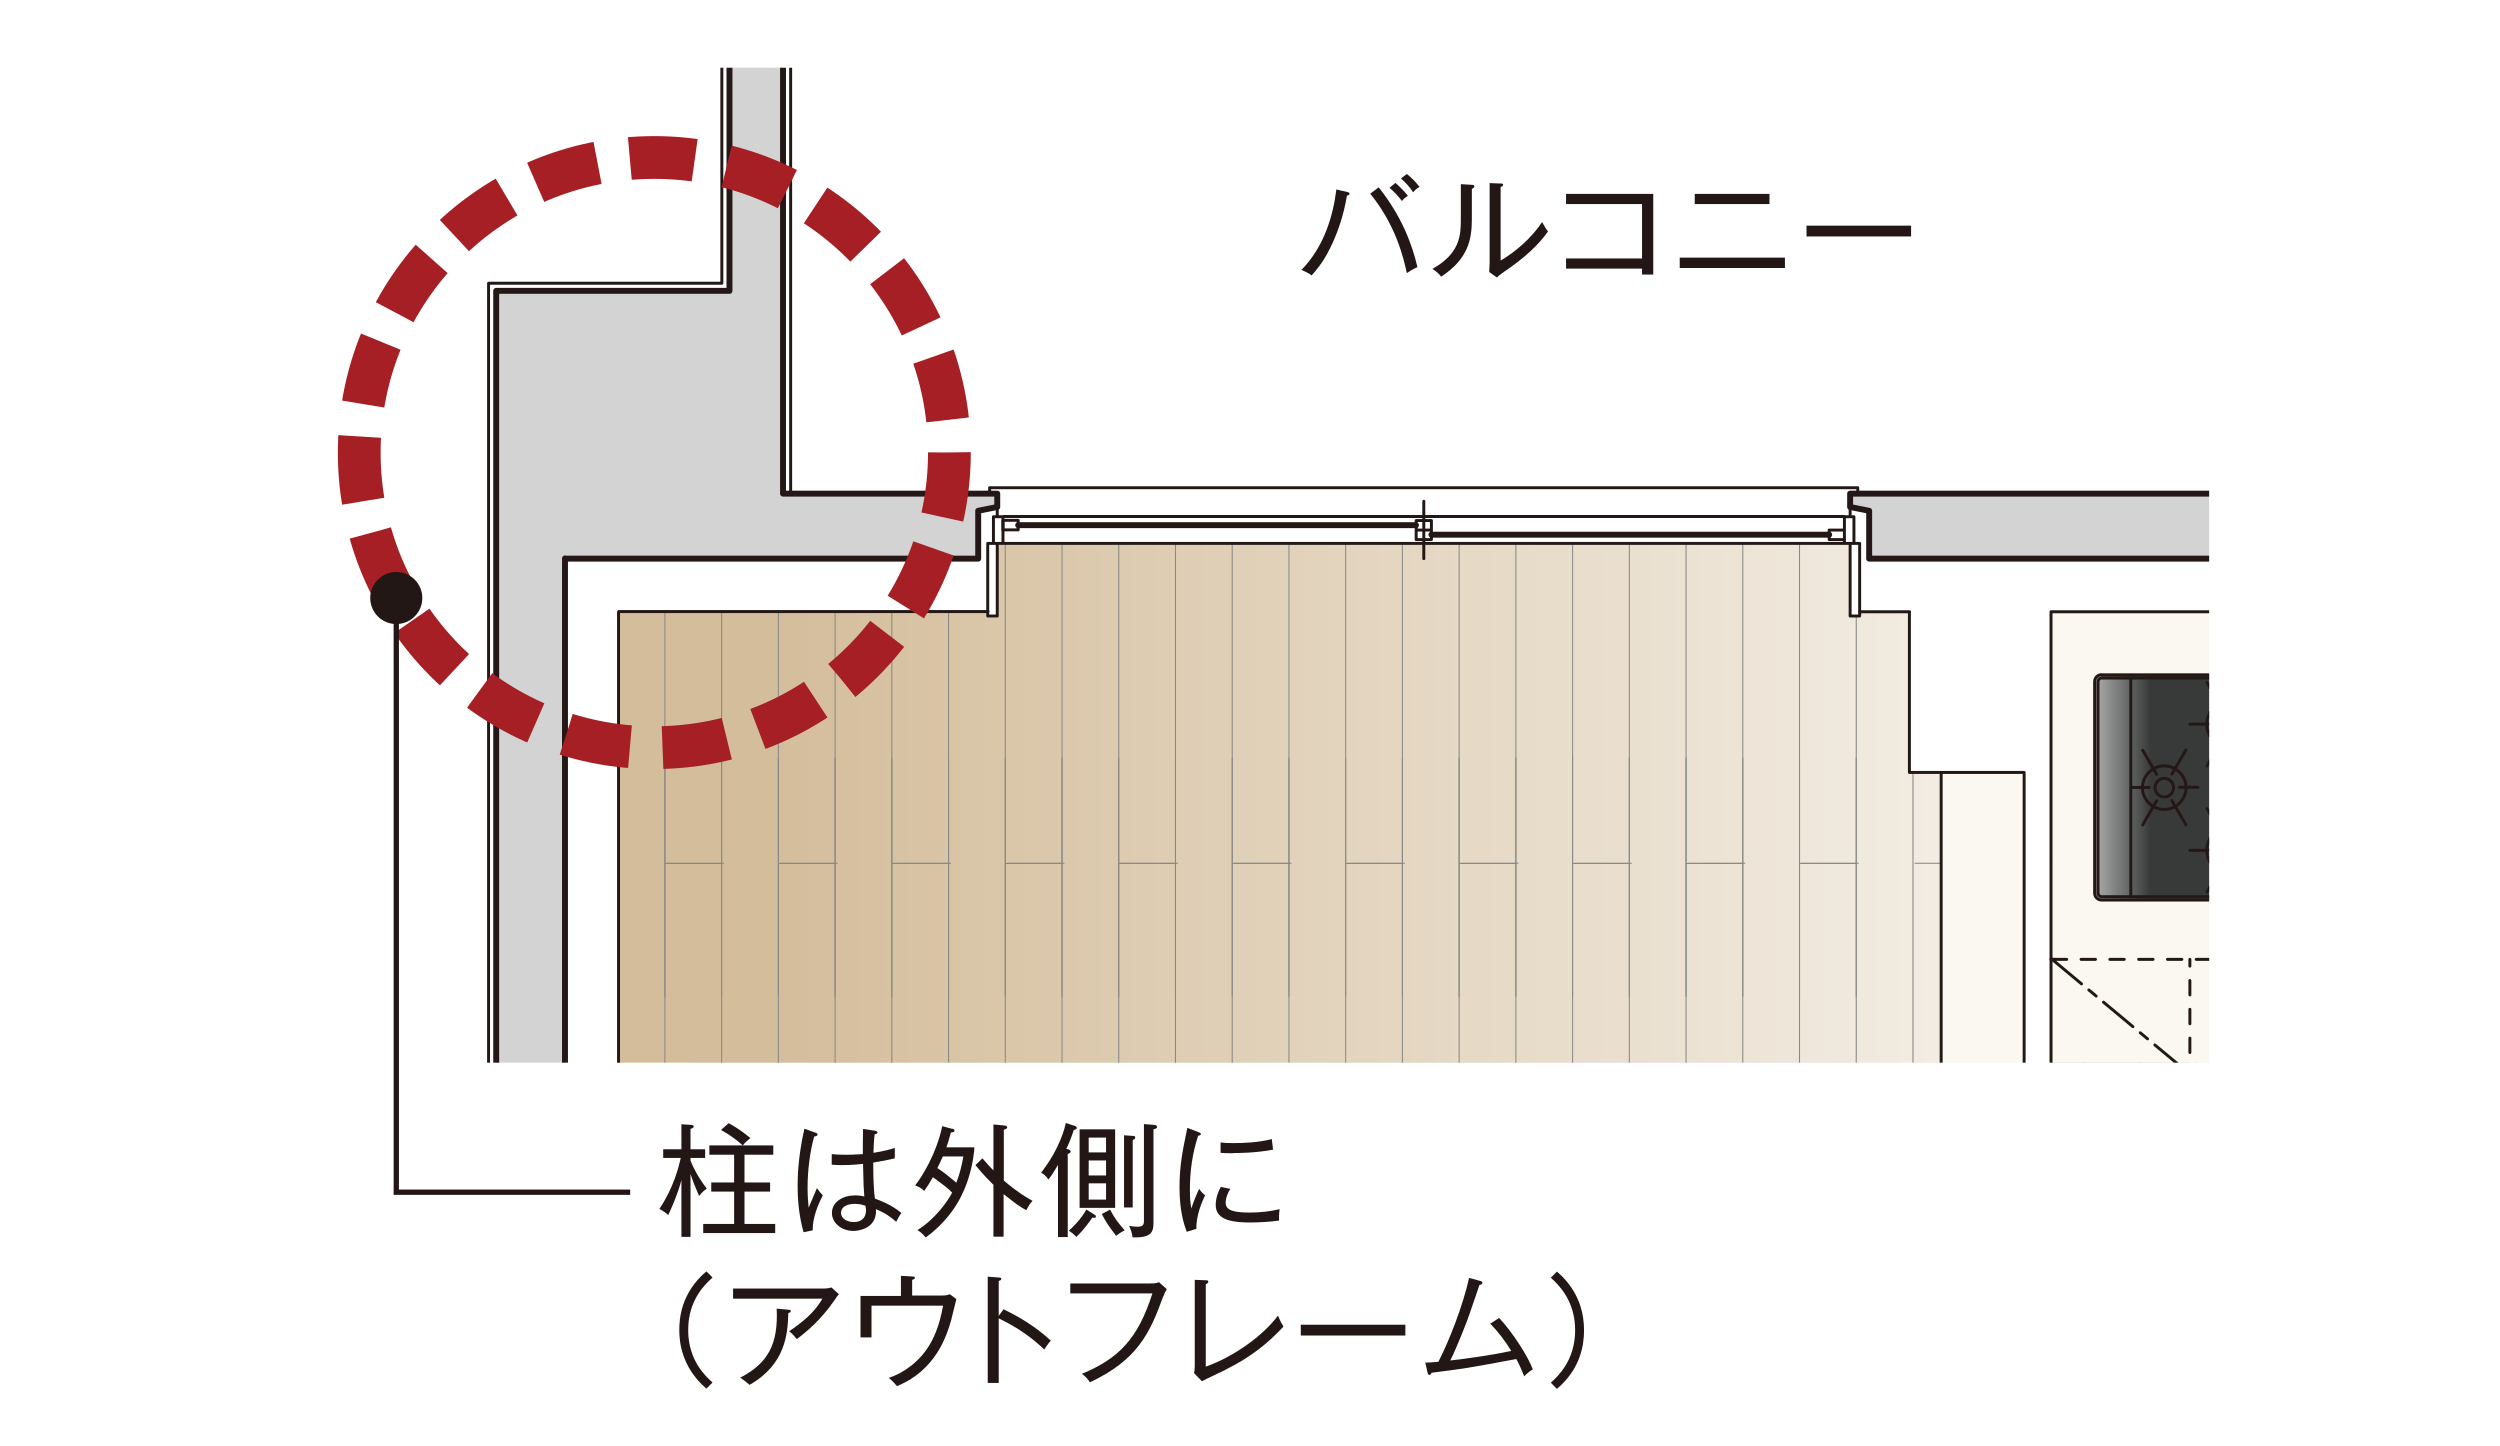 <?xml version="1.0" encoding="UTF-8"?>
<svg id="_レイヤー_2" data-name="レイヤー 2" xmlns="http://www.w3.org/2000/svg" xmlns:xlink="http://www.w3.org/1999/xlink" viewBox="0 0 118.1 68.31">
  <defs>
    <clipPath id="clippath">
      <rect x="14.22" y="3.2" width="90.14" height="47" fill="none"/>
    </clipPath>
    <clipPath id="clippath-1">
      <rect x="-69.84" y="-51.61" width="458.59" height="333.22" fill="none"/>
    </clipPath>
    <clipPath id="clippath-2">
      <path d="m47.14,25.71v3.39h-.47v-.16h-17.46v57.23h47.78v14.29h.4v.12h14.38v-.14h.51v.21h.56v-14.45h.11v-.04h1.14v-.15h.42v.15h.1v1.54h15.28v-1.7h.47v.19l12.33-.04v-.43l-.13-.13v-.42h.83v-.17h.36v.17h.41v.43h-.12v.55h4.91v-5.17h6.52v-7.04h-11.28v.38h-.41v.22h-.38v-.22h-.87v-.43h.19v-1h-.03v-.1h.03v-.15h12.66v-39.74h-12.28v-3.82h-.46v-3.33h-13.2v3.33h-.43v-.22h-.3v43.8h-.28v-.05h-11.3v.35h-4.92s-.54-.19-.54-.51v-35.96h-1.49v-7.58h-2.35v.16h-.44v-3.37h-40.27Z" fill="none"/>
    </clipPath>
    <linearGradient id="_名称未設定グラデーション_4" data-name="名称未設定グラデーション 4" x1="-2972.52" y1="-2363.99" x2="-2972.2" y2="-2363.99" gradientTransform="translate(-990838.98 788166.19) rotate(-180) scale(333.38 -333.38)" gradientUnits="userSpaceOnUse">
      <stop offset="0" stop-color="#d4bd9b"/>
      <stop offset=".12" stop-color="#dfcfb7"/>
      <stop offset=".26" stop-color="#e9dfce"/>
      <stop offset=".39" stop-color="#efe8dd"/>
      <stop offset=".5" stop-color="#f2ece2"/>
      <stop offset="1" stop-color="#d4bd9b"/>
    </linearGradient>
    <clipPath id="clippath-3">
      <path d="m47.14,25.66v3.44h-.47v-.16h-17.47v57.25h47.73v14.28h.47v.12h14.38v-.14h.51v.21h.56v-14.45h1.26v-.19h.42v1.72h15.38v-1.72h.47v.19l12.33-.04v-.43l-.13-.13v-.42h.83v-.17h.36v.17h.41v.43h-.12v.55h4.91v-5.17h6.52v-7.04h-11.28v.38h-.41v.22h-.38v-.22h-.87v-.43h.19v-1.25h12.67v-39.74h-12.29v-3.82h-.46v-3.41h-13.2v3.41h-.43v-.22h-12.09v21.83h.22v22.27h-4.92s-.54-.19-.54-.51v-35.96h-1.49v-7.58h-2.35v.16h-.44v-3.42h-40.27Z" fill="none"/>
    </clipPath>
    <clipPath id="clippath-4">
      <polygon points="107.87 31.87 99.21 31.87 99.2 31.87 99.2 31.87 99.19 31.87 99.19 31.87 99.18 31.87 99.18 31.87 99.18 31.87 99.17 31.87 99.17 31.87 99.16 31.87 99.16 31.87 99.15 31.88 99.15 31.88 99.14 31.88 99.14 31.88 99.13 31.88 99.13 31.88 99.13 31.89 99.12 31.89 99.12 31.89 99.11 31.89 99.11 31.89 99.11 31.9 99.1 31.9 99.1 31.9 99.09 31.9 99.09 31.91 99.09 31.91 99.08 31.91 99.08 31.92 99.08 31.92 99.07 31.92 99.07 31.93 99.07 31.93 99.06 31.93 99.06 31.94 99.06 31.94 99.05 31.94 99.05 31.95 99.05 31.95 99.05 31.96 99.04 31.96 99.04 31.96 99.04 31.97 99.04 31.97 99.04 31.98 99.03 31.98 99.03 31.98 99.03 31.99 99.03 31.99 99.03 32 99.03 32 99.02 32.01 99.02 32.01 99.02 32.02 99.02 32.02 99.02 32.02 99.02 32.03 99.02 32.03 99.02 32.04 99.02 32.04 99.02 32.05 99.02 32.05 99.02 32.06 99.02 42.33 99.02 42.33 99.02 42.34 99.02 42.34 99.02 42.35 99.02 42.35 99.02 42.35 99.02 42.36 99.02 42.36 99.02 42.37 99.02 42.37 99.02 42.38 99.03 42.38 99.03 42.39 99.03 42.39 99.03 42.4 99.03 42.4 99.03 42.4 99.04 42.41 99.04 42.41 99.04 42.42 99.04 42.42 99.04 42.42 99.05 42.43 99.05 42.43 99.05 42.44 99.05 42.44 99.06 42.44 99.06 42.45 99.06 42.45 99.07 42.45 99.07 42.46 99.07 42.46 99.08 42.46 99.08 42.47 99.08 42.47 99.09 42.47 99.09 42.48 99.09 42.48 99.1 42.48 99.1 42.49 99.11 42.49 99.11 42.49 99.11 42.49 99.12 42.49 99.12 42.5 99.13 42.5 99.13 42.5 99.13 42.5 99.14 42.5 99.14 42.51 99.15 42.51 99.15 42.51 99.16 42.51 99.16 42.51 99.17 42.51 99.17 42.51 99.18 42.51 99.18 42.52 99.18 42.52 99.19 42.52 99.19 42.52 99.2 42.52 99.2 42.52 99.21 42.52 107.87 42.52 107.87 42.52 107.88 42.52 107.88 42.52 107.89 42.52 107.89 42.52 107.9 42.52 107.9 42.51 107.91 42.51 107.91 42.51 107.92 42.51 107.92 42.51 107.92 42.51 107.93 42.51 107.93 42.51 107.94 42.5 107.94 42.5 107.95 42.5 107.95 42.5 107.95 42.5 107.96 42.49 107.96 42.49 107.97 42.49 107.97 42.49 107.97 42.49 107.98 42.48 107.98 42.48 107.99 42.48 107.99 42.47 107.99 42.47 108 42.47 108 42.46 108 42.46 108.01 42.46 108.01 42.45 108.01 42.45 108.02 42.45 108.02 42.44 108.02 42.44 108.02 42.44 108.03 42.43 108.03 42.43 108.03 42.42 108.03 42.42 108.04 42.42 108.04 42.41 108.04 42.41 108.04 42.4 108.04 42.4 108.05 42.4 108.05 42.39 108.05 42.39 108.05 42.38 108.05 42.38 108.05 42.37 108.05 42.37 108.06 42.36 108.06 42.36 108.06 42.35 108.06 42.35 108.06 42.35 108.06 42.34 108.06 42.34 108.06 42.33 108.06 42.33 108.06 32.06 108.06 32.05 108.06 32.05 108.06 32.04 108.06 32.04 108.06 32.03 108.06 32.03 108.06 32.02 108.06 32.02 108.05 32.02 108.05 32.01 108.05 32.01 108.05 32 108.05 32 108.05 31.99 108.05 31.99 108.04 31.98 108.04 31.98 108.04 31.98 108.04 31.97 108.04 31.97 108.03 31.96 108.03 31.96 108.03 31.96 108.03 31.95 108.02 31.95 108.02 31.94 108.02 31.94 108.02 31.94 108.01 31.93 108.01 31.93 108.01 31.93 108 31.92 108 31.92 108 31.92 107.99 31.91 107.99 31.91 107.99 31.91 107.98 31.9 107.98 31.9 107.97 31.9 107.97 31.9 107.97 31.89 107.96 31.89 107.96 31.89 107.95 31.89 107.95 31.89 107.95 31.88 107.94 31.88 107.94 31.88 107.93 31.88 107.93 31.88 107.92 31.88 107.92 31.87 107.92 31.87 107.91 31.87 107.91 31.87 107.9 31.87 107.9 31.87 107.89 31.87 107.89 31.87 107.88 31.87 107.88 31.87 107.87 31.87 107.87 31.87" fill="none"/>
    </clipPath>
    <linearGradient id="_名称未設定グラデーション_5" data-name="名称未設定グラデーション 5" x1="-3053.8" y1="-2261.36" x2="-3053.48" y2="-2261.36" gradientTransform="translate(-86534.88 64197.02) rotate(-180) scale(28.37 -28.37)" gradientUnits="userSpaceOnUse">
      <stop offset="0" stop-color="#383939"/>
      <stop offset=".5" stop-color="#fff"/>
      <stop offset="1" stop-color="#383939"/>
    </linearGradient>
    <clipPath id="clippath-5">
      <polygon points="99.69 55.92 99.67 55.92 99.65 55.92 99.62 55.92 99.6 55.92 99.58 55.93 99.56 55.93 99.54 55.93 99.52 55.94 99.5 55.94 99.48 55.95 99.46 55.95 99.43 55.96 99.41 55.96 99.39 55.97 99.37 55.98 99.35 55.99 99.33 56 99.31 56 99.3 56.01 99.28 56.02 99.26 56.03 99.24 56.04 99.22 56.06 99.2 56.07 99.19 56.08 99.17 56.09 99.15 56.11 99.13 56.12 99.12 56.13 99.1 56.15 99.09 56.16 99.07 56.18 99.06 56.19 99.04 56.21 99.03 56.22 99.01 56.24 99 56.26 98.99 56.27 98.97 56.29 98.96 56.31 98.95 56.33 98.94 56.34 98.93 56.36 98.92 56.38 98.91 56.4 98.9 56.42 98.89 56.44 98.88 56.46 98.87 56.48 98.87 56.5 98.86 56.52 98.85 56.54 98.85 56.56 98.84 56.58 98.84 56.6 98.83 56.62 98.83 56.64 98.82 56.67 98.82 56.69 98.82 56.71 98.82 56.73 98.82 56.75 98.82 56.77 98.81 56.79 98.81 69.7 98.82 69.72 98.82 69.74 98.82 69.76 98.82 69.78 98.82 69.8 98.82 69.83 98.83 69.85 98.83 69.87 98.84 69.89 98.84 69.91 98.85 69.93 98.85 69.95 98.86 69.97 98.87 69.99 98.87 70.01 98.88 70.03 98.89 70.05 98.9 70.07 98.91 70.09 98.92 70.11 98.93 70.13 98.94 70.15 98.95 70.16 98.96 70.18 98.97 70.2 98.99 70.22 99 70.23 99.01 70.25 99.03 70.27 99.04 70.28 99.06 70.3 99.07 70.32 99.09 70.33 99.1 70.34 99.12 70.36 99.13 70.37 99.15 70.39 99.17 70.4 99.19 70.41 99.2 70.42 99.22 70.44 99.24 70.45 99.26 70.46 99.28 70.47 99.3 70.48 99.31 70.49 99.33 70.5 99.35 70.5 99.37 70.51 99.39 70.52 99.41 70.53 99.43 70.53 99.46 70.54 99.48 70.54 99.5 70.55 99.52 70.55 99.54 70.56 99.56 70.56 99.58 70.56 99.6 70.57 99.62 70.57 99.65 70.57 99.67 70.57 99.69 70.57 106.58 70.57 106.6 70.57 106.62 70.57 106.64 70.57 106.66 70.57 106.68 70.56 106.71 70.56 106.73 70.56 106.75 70.55 106.77 70.55 106.79 70.54 106.81 70.54 106.83 70.53 106.85 70.53 106.87 70.52 106.89 70.51 106.91 70.5 106.93 70.5 106.95 70.49 106.97 70.48 106.99 70.47 107.01 70.46 107.03 70.45 107.05 70.44 107.06 70.42 107.08 70.41 107.1 70.4 107.11 70.39 107.13 70.37 107.15 70.36 107.16 70.34 107.18 70.33 107.2 70.32 107.21 70.3 107.22 70.28 107.24 70.27 107.25 70.25 107.27 70.23 107.28 70.22 107.29 70.2 107.3 70.18 107.32 70.16 107.33 70.15 107.34 70.13 107.35 70.11 107.36 70.09 107.37 70.07 107.38 70.05 107.38 70.03 107.39 70.01 107.4 69.99 107.41 69.97 107.41 69.95 107.42 69.93 107.42 69.91 107.43 69.89 107.43 69.87 107.44 69.85 107.44 69.83 107.44 69.8 107.45 69.78 107.45 69.76 107.45 69.74 107.45 69.72 107.45 69.7 107.45 56.79 107.45 56.77 107.45 56.75 107.45 56.73 107.45 56.71 107.44 56.69 107.44 56.67 107.44 56.64 107.43 56.62 107.43 56.6 107.42 56.58 107.42 56.56 107.41 56.54 107.41 56.52 107.4 56.5 107.39 56.48 107.38 56.46 107.38 56.44 107.37 56.42 107.36 56.4 107.35 56.38 107.34 56.36 107.33 56.34 107.32 56.33 107.3 56.31 107.29 56.29 107.28 56.27 107.27 56.26 107.25 56.24 107.24 56.22 107.22 56.21 107.21 56.19 107.2 56.18 107.18 56.16 107.16 56.15 107.15 56.13 107.13 56.12 107.11 56.11 107.1 56.09 107.08 56.08 107.06 56.07 107.05 56.06 107.03 56.04 107.01 56.03 106.99 56.02 106.97 56.01 106.95 56 106.93 56 106.91 55.99 106.89 55.98 106.87 55.97 106.85 55.96 106.83 55.96 106.81 55.95 106.79 55.95 106.77 55.94 106.75 55.94 106.73 55.93 106.71 55.93 106.68 55.93 106.66 55.92 106.64 55.92 106.62 55.92 106.6 55.92 106.58 55.92 99.69 55.92" fill="none"/>
    </clipPath>
    <linearGradient id="_名称未設定グラデーション_6" data-name="名称未設定グラデーション 6" x1="-3058.01" y1="-2258.15" x2="-3057.69" y2="-2258.15" gradientTransform="translate(-82757.75 61253.97) rotate(-180) scale(27.1 -27.1)" gradientUnits="userSpaceOnUse">
      <stop offset="0" stop-color="#dfdfdf"/>
      <stop offset=".5" stop-color="#fff"/>
      <stop offset="1" stop-color="#dfdfdf"/>
    </linearGradient>
    <clipPath id="clippath-6">
      <rect x="-69.84" y="-51.61" width="458.6" height="333.22" fill="none"/>
    </clipPath>
  </defs>
  <g id="_レイヤー_1-2" data-name="レイヤー 1">
    <rect width="118.1" height="68.31" fill="#fff"/>
    <g clip-path="url(#clippath)" fill="none">
      <g clip-path="url(#clippath-1)" fill="none">
        <rect x="65.55" y="32.58" width="21.9" height="48.46" fill="#dff2fc"/>
        <rect x="32.71" y="32.58" width="32.85" height="48.46" fill="#dff2fc"/>
        <rect x="96.89" y="45.32" width="6.56" height="5.42" fill="#d0c1a9"/>
        <g clip-path="url(#clippath-2)" fill="none">
          <rect x="29.22" y="25.71" width="106.24" height="74.95" fill="url(#_名称未設定グラデーション_4)"/>
        </g>
        <g clip-path="url(#clippath-3)" fill="none">
          <path d="m31.41,86.18v-50.37m2.68,50.37v-50.37m2.68,50.37v-50.37m2.68,50.37v-50.37m2.68,50.37v-50.37m2.68,50.37v-50.37m2.68,50.37v-50.37m2.68,50.37v-50.37m2.68,50.37v-50.37m2.68,50.37v-50.37m2.68,50.37v-50.37m2.68,50.37v-50.37m2.68,50.37v-50.37m2.68,50.37v-50.37m2.68,50.37v-50.37m2.68,50.37v-50.37m2.68,50.37v-50.37m2.68,50.37v-50.37m2.68,50.37v-50.37m2.68,50.37v-50.37m2.68,50.37v-50.37m2.68,50.37v-50.37m2.68,50.37v-50.37m2.68,50.37v-50.37m2.68,51.87v-51.87m2.68,51.87v-51.87m2.68,51.87v-51.87m2.68,51.87v-51.87m2.68,51.87v-51.87m2.68,51.87v-51.87m2.68,50.37v-50.37m2.68,50.37v-50.37m2.68,50.37v-50.37m2.68,50.37v-50.37m2.68,50.37v-50.37m2.68,50.37v-53.22m2.68,53.22v-53.22m2.68,53.22v-53.22m2.68,53.22v-53.22m2.68,53.22v-50.37" fill="none" stroke="#888988" stroke-linecap="round" stroke-linejoin="round" stroke-width=".05"/>
          <path d="m135.96,73.48h-2.68m-2.68,0h-2.68m-2.68,0h-2.68m-2.68,0h-2.68m-2.68,0h-2.68m-2.68,0h-2.68m-2.68,0h-2.68m-2.68,0h-2.68m-2.68,0h-2.68m-2.68,0h-2.68m-2.68,0h-2.68m-2.68,0h-2.68m-2.68,0h-2.68m-2.68,0h-2.68m-2.68,0h-2.68m-2.68,0h-2.68m-2.68,0h-2.68m-2.68,0h-2.68m-2.68,0h-2.68m-2.68,0h-2.68m105.93-16.35h-1.38m-2.68,0h-2.68m-2.68,0h-2.68m-2.68,0h-2.68m-2.68,0h-2.68m-2.68,0h-2.68m-2.68,0h-2.68m-2.68,0h-2.68m-2.68,0h-2.68m-2.68,0h-2.68m-2.68,0h-2.68m-2.68,0h-2.68m-2.68,0h-2.68m-2.68,0h-2.68m-2.68,0h-2.68m-2.68,0h-2.68m-2.68,0h-2.68m-2.68,0h-2.68m-2.68,0h-2.68m-2.68,0h-2.68m-2.68,0h-1.96m106.51-16.35h-2.68m-2.68,0h-2.68m-2.68,0h-2.68m-2.68,0h-2.68m-2.68,0h-2.68m-2.68,0h-2.68m-2.68,0h-2.68m-2.68,0h-2.68m-2.68,0h-2.68m-2.68,0h-2.68m-2.68,0h-2.68m-2.68,0h-2.68m-2.68,0h-2.68m-2.68,0h-2.68m-2.68,0h-2.68m-2.68,0h-2.68m-2.68,0h-2.68m-2.68,0h-2.68m-2.68,0h-2.68m-2.68,0h-2.68" fill="none" stroke="#888988" stroke-linecap="round" stroke-linejoin="round" stroke-width=".05"/>
          <path d="m109.15,72.73V28.18m2.68,44.55V25.76m2.68,46.97V25.76m2.68,46.97V25.76m2.68,46.97V25.76m2.68,46.97V28.18" fill="none" stroke="#888988" stroke-linecap="round" stroke-linejoin="round" stroke-width=".05"/>
          <path d="m122.55,57.14h-2.68m-2.68,0h-2.68m-2.68,0h-2.68m14.96-16.35h-1.56m-2.68,0h-2.68m-2.68,0h-2.68m-2.68,0h-.71" fill="none" stroke="#888988" stroke-linecap="round" stroke-linejoin="round" stroke-width=".05"/>
          <path d="m31.41,47.07v-21.35m2.68,21.35v-21.35m2.68,21.35v-21.35m2.68,21.35v-21.35m2.68,21.35v-18.16m2.68,18.16v-21.35m2.68,21.35v-21.35m2.68,21.35v-21.35m2.68,21.35v-21.35m2.68,21.35v-21.35m2.68,21.35v-21.35m2.68,21.35v-21.35m2.68,21.35v-21.35m2.68,21.35v-21.35m2.68,21.35v-21.35m2.68,21.35v-21.35m2.68,21.35v-21.35m2.68,21.35v-21.35m2.68,21.35v-21.35m2.68,21.35v-21.35m2.68,21.35v-21.35m2.68,21.35v-21.35" fill="none" stroke="#888988" stroke-linecap="round" stroke-linejoin="round" stroke-width=".05"/>
          <path d="m87.7,40.79h-2.68m-2.68,0h-2.68m-2.68,0h-2.68m-2.68,0h-2.68m-2.68,0h-2.68m-2.68,0h-2.68m-2.68,0h-2.68m-2.68,0h-2.68m-2.68,0h-2.68m-2.68,0h-2.68m-2.68,0h-2.68" fill="none" stroke="#888988" stroke-linecap="round" stroke-linejoin="round" stroke-width=".05"/>
          <rect x="96.9" y="28.96" width="11.8" height="43.62" fill="#faf8f0"/>
        </g>
        <g clip-path="url(#clippath-4)" fill="none">
          <rect x="99.02" y="31.87" width="9.04" height="10.65" fill="url(#_名称未設定グラデーション_5)"/>
        </g>
        <g clip-path="url(#clippath-5)" fill="none">
          <rect x="98.81" y="55.92" width="8.64" height="14.65" fill="url(#_名称未設定グラデーション_6)"/>
        </g>
        <polygon points="95.63 50.71 95.63 36.5 91.69 36.5 91.69 72.98 97.14 72.98 97.14 50.71 95.63 50.71" fill="#faf8f0" fill-rule="evenodd"/>
        <polygon points="136.64 13.38 150.91 13.38 150.91 26.39 140.25 26.39 140.25 198.03 150.55 198.03 150.55 211.04 94.9 211.04 94.9 207.97 137 207.97 137 26.39 123.54 26.39 123.54 24.13 122.86 23.99 122.86 23.95 122.63 23.95 122.63 23.32 136.64 23.32 136.64 13.38" fill="#d3d3d4" fill-rule="evenodd"/>
        <polygon points="34.46 -9.75 36.99 -9.75 36.99 23.32 47.11 23.32 47.11 23.95 46.88 23.95 46.88 23.99 46.21 24.13 46.21 26.39 26.69 26.39 26.69 101.6 24.48 101.6 24.34 102.27 23.44 102.27 23.44 13.74 34.46 13.74 34.46 -9.75" fill="#d3d3d4" fill-rule="evenodd"/>
        <polygon points="87.4 23.32 109.44 23.32 109.44 23.95 109.22 23.95 109.22 23.99 108.54 24.13 108.54 26.39 88.3 26.39 88.3 24.13 87.63 23.99 87.63 23.95 87.4 23.95 87.4 23.32" fill="#d3d3d4" fill-rule="evenodd"/>
        <path d="m95.4,207.97h36.45m0,0h-36.45M38.98,26.39h-12.29m10.3-3.07h10.12m-10.12-33.06V23.32m-13.55-9.58h11.02m-11.02,88.53V13.74m.9,88.53h-.9m1.04-.68l-.14.68m2.35-.68h-2.21m2.21-75.21v75.21m48.24,146.13v-36.68m-2.71,36.68h2.71m-2.71-37.04v37.04m-4.7-37.04h4.7m-4.7-.27v.27m.9-.45l-.9.18m.9-2.44v2.26m8.22-2.26h-8.22m8.58,3.07v-3.07m-2.08,3.07h2.08M23.44,114.02v96.66m.9-96.66h-.9m1.05.72l-.14-.72m2.35.72h-2.2m2.2,51.9v-51.9M108.54,24.13v2.26m.9-2.44l-.9.18m.9-.81v.63m-22.04-.63h22.04m-22.04.63v-.63m.9.81l-.9-.18m.9,2.44v-2.26m20.24,2.26h-20.24m-42.1,0h-19.51m0,88.35v83.29m50.32,9.94h-8.58m-31.44-9.94v9.94m-10.3-9.94h10.3m10.12,12.65h-23.67m22.77-2.71v2.26m-9.21-2.26h9.21m48.69,3.07h55.65m-55.65-3.07v3.07m42.1-3.07h-42.1M137,26.39v181.58m-13.46-181.58h13.46m-13.46-2.26v2.26m-.9-2.44l.9.18m-.9-.81v.63m14-.63h-14m14-9.94v9.94m14.27-9.94h-14.27m14.27,13.01v-13.01m-10.66,13.01h10.66m-10.66,171.65V26.39m10.3,171.65h-10.3m10.3,13.01v-13.01m-103.44,12.38v.27m-.9-.45l.9.18M131.4-5.59h14.45m-14.45-4.16v4.16m0-4.16h14.45m0,0v4.16m-111.39-4.16h2.53m-2.53,23.49V-9.75m12.65,33.7v-.63m-.9.81l.9-.18m-.9,2.44v-2.26" fill="none" stroke="#231815" stroke-linecap="round" stroke-linejoin="round" stroke-width=".28"/>
        <path d="m39.52,195.5v9.94m-10.3-9.94h10.3m7.14,9.94h-7.14m-10.3-103.48v-14.5m94.41,55.65v1.27m0,0h11.74m-11.74-1.27h11.74m-59.72,62.34h-7.68M29.22,87.46h46.44m1.26,77.06v40.92M29.22,28.92v57.28m47.7,0H29.22m46.44,78.32v40.92m18.43-119.25h-1.26m42.55,58.18v21.86m0-41.01h-12.92m12.92,1.26h-12.92m-13.91,0v23.49m1.26,1.26v-26.02m0,26.02h-16.98m42.55-24.75v16.62m-25.57-17.89h-15.72m0-39.03v39.03m0,40.47v.54m-16.08,39.21v4.35m-.45-4.35h.45m0,0h-1.08m16.8,4.35v-4.35m-16.8-57.18h-29.27m-15.36,0h-3.07m3.07-1.27h-3.07m18.43,0h9.03m-27.46-32.66v18.2m0,14.45v-13.19m19.33,0h-19.33m19.33,7.5v-7.5m8.13,13.19v-5.69m-8.13,0h8.13m35.59-39.39h.54m-.54-1.26h.54m0,0v-14.45m2.8-49.69h-5.42m0,0v-7.59m5.42,7.59v14.24m1.27,0h-1.27m13.37-21.83h-12.1m-9.03,0h2.35m17.07,149.15v27.37m-14.45-39.75v12.38m17.53-90.61h25.02m0,37.76v-37.76m0-54.57h-12.29m0-4.16v4.16m-93.86-3.98h17.44m30.26,119.34v-28.37m0-16.26v-17.44m-1.26,17.44v-16.17m32.88,39.03h-15.72m0,13.55v11.2m1.26-11.2v9.94m14.45,0h-14.45m-1.26-48.06v24.57m-17.16-6.59v12.65m0,1.26v13.19m0,0h-17.71m17.71-13.19h-2.98m-11.74,0h-2.98m17.71-1.26h-2.98m-11.74,0h-31.71m28.73,14.45v-13.19m49.33,71.64h-10.84m-1.27,0h-1.44m13.55-27.37h-10.84m-1.27,0h-2.35m3.61,27.37v-7.81m0-11.74v-7.81m-1.27,27.37v-7.81m0-11.74v-7.81m15.18-91.88h12.38m1.26,0h4.97m-6.23-13.55h12.65m0,8.31v-7.05m0-1.27v-39.75m-12.65,41.01h12.65m-11.38,11.74v.54m-1.26-13.55v1.27m0,11.74v.54m-93.5,62.06v47.25m94.71-29.27h11.44m-25.97,0h-15.31M37.35,23.32V-10.11m-3.25,23.49h-11.02m48.78,197.66v37.04m0,0h3.43m0,0v-37.04m-39.21,0v14.09m-3.98-14.09v18.07m39.75,0h-39.75m39.75-3.98h-35.77m11.02-14.09h-24.03m44.45,0v-1.08M23.08,102.45V13.38m0,89.08h1.99m-1.99,11.38h1.99m-1.99,0v97.21M87.4,23.32v1.08m7.5,185.79v.86m-17.89-.86v.86m73.54,36.14h-75.25m75.25-3.97h-75.25M131.04-5.23H37.35m93.68-3.98H37.35M109.44,23.32v1.08m13.19-1.08v1.08m7.5-31.03H38.26m0-1.18h91.88m-59.17,235.52v-1.17m-37.45,1.17h37.45m-37.45-15.76v15.76m1.17-15.76h-1.17m1.17,14.59v-14.59m36.27,14.59h-36.27m115.86,19.24h-74.35m0-1.17h74.35m-74.35,1.17v-1.17M96.89,28.92v21.83m-49.78,160.3v-1.08M130.13-6.63v-1.18m16.08-2.3h-15.18v4.88h15.18v-4.88ZM34.1,13.38V-10.11m3.25,0h-3.25m4.16,2.58v-1.17m90.7,89.66h6.41M47.11,23.32v1.08m81.85,61.79v-5.24m-61.43,130.09h4.34m-.9,18.07v-1.4m0-2.57v1.4m-1.81,2.57v-1.4m0-2.57v1.4" fill="none" stroke="#231815" stroke-linecap="round" stroke-linejoin="round" stroke-width=".14"/>
        <g clip-path="url(#clippath-6)" fill="none">
          <path d="m146.21-3.42H37.35m34.51,226.75h-35.77m114.46,18.07h-75.25m-4.16-16.26v-1.81m.72,1.81h-3.61v-1.81h3.61v1.81Zm-1.45,0v-1.81m-.72,1.81v-1.81m-.72,1.81v-1.81" fill="none" stroke="#231815" stroke-linecap="round" stroke-linejoin="round" stroke-width=".14"/>
          <rect x="56.45" y="-6.63" width=".36" height="9.43" fill="#fff"/>
          <rect x="56.45" y="-6.63" width=".36" height="9.43" fill="none" stroke="#231815" stroke-linecap="round" stroke-linejoin="round" stroke-width=".14"/>
          <rect x="93.2" y="-6.63" width=".36" height="9.43" fill="#fff"/>
          <path d="m93.56,2.8h-.36V-6.63h.36V2.8Zm-24.41,210.05c0,.5.41.9.9.9s.9-.41.9-.9-.41-.9-.9-.9-.9.41-.9.9" fill="none" stroke="#231815" stroke-linecap="round" stroke-linejoin="round" stroke-width=".14"/>
          <line x1="86.41" y1="25.26" x2="67.62" y2="25.26" fill="none" stroke="#231815" stroke-linecap="round" stroke-linejoin="round" stroke-width=".28"/>
          <path d="m87.4,29.1h.45v-3.43h-.45v3.43Zm.18-3.43h-.45v-1.26h.45v1.26Zm-.45-.18h-.72v-.45h.72v.45Zm-40.47,3.61h.45v-3.43h-.45v3.43Zm.72-3.43h-.45v-1.26h.45v1.26Zm20.24-.63h-.72v-.45h.72v.45Zm0,.45h-.72v-.45h.72v.45Zm-.36-1.81v2.71m19.87-.72h-39.75m39.75-1.27h-39.75" fill="none" stroke="#231815" stroke-linecap="round" stroke-linejoin="round" stroke-width=".14"/>
          <line x1="66.89" y1="24.81" x2="48.1" y2="24.81" fill="none" stroke="#231815" stroke-linecap="round" stroke-linejoin="round" stroke-width=".28"/>
          <path d="m48.1,25.03h-.72v-.45h.72v.45Zm-1.35-1.72v-.27m0,0h41.01m0,.27v-.27m34.6-10.89h0c-6.94,0-12.65,5.71-12.65,12.65m13.37.86h-.45v3.43h.45v-3.43Zm-.27,0h-.45v-1.26h.45v1.26Zm-13.1-1.27h12.65m-12.65,1.27h12.65m0-.63h-.72v-.45h.72v.45Z" fill="none" stroke="#231815" stroke-linecap="round" stroke-linejoin="round" stroke-width=".14"/>
          <line x1="110.44" y1="24.81" x2="121.64" y2="24.81" fill="none" stroke="#231815" stroke-linecap="round" stroke-linejoin="round" stroke-width=".28"/>
          <path d="m109.44,25.66h-.45v3.43h.45v-3.43Zm.27,0h-.45v-1.26h.45v1.26Zm.72-.63h-.72v-.45h.72v.45Z" fill="none" stroke="#231815" stroke-linecap="round" stroke-linejoin="round" stroke-width=".14"/>
          <path d="m123,23.32v-.27m-13.91.27v-.27m13.91,0h-13.91m.36.27h-.36M26.33,102.41h3.07v-.45h-3.07v.45Zm0,.32h-1.26v-.36h1.26v.36Zm-1.26,10.84v-10.84m1.26,10.84v-10.84m3.07-.32v11.47m-3.7-10.52h-.45v-.63h.45v.63Z" fill="none" stroke="#231815" stroke-linecap="round" stroke-linejoin="round" stroke-width=".14"/>
          <line x1="108.51" y1="45.32" x2="96.89" y2="45.32" fill="none" stroke="#231815" stroke-dasharray="0 0 .68 .68" stroke-linecap="round" stroke-linejoin="round" stroke-width=".14"/>
          <line x1="97.04" y1="45.32" x2="96.89" y2="45.32" fill="none" stroke="#231815" stroke-linecap="round" stroke-linejoin="round" stroke-width=".14"/>
          <line x1="108.51" y1="45.32" x2="108.51" y2="28.97" fill="none" stroke="#231815" stroke-dasharray="0 0 .68 .68" stroke-dashoffset=".29" stroke-linecap="round" stroke-linejoin="round" stroke-width=".14"/>
          <line x1="96.94" y1="45.32" x2="103.45" y2="50.74" fill="none" stroke="#231815" stroke-dasharray="0 0 0 0 1.81 .45 .45 .45" stroke-linecap="round" stroke-linejoin="round" stroke-width=".14"/>
          <line x1="103.33" y1="50.64" x2="103.45" y2="50.74" fill="none" stroke="#231815" stroke-linecap="round" stroke-linejoin="round" stroke-width=".14"/>
          <line x1="103.45" y1="50.74" x2="103.45" y2="45.32" fill="none" stroke="#231815" stroke-dasharray="0 0 .68 .68" stroke-dashoffset=".34" stroke-linecap="round" stroke-linejoin="round" stroke-width=".14"/>
          <line x1="103.45" y1="50.74" x2="96.94" y2="50.74" fill="none" stroke="#231815" stroke-dasharray="0 0 .68 .68" stroke-dashoffset=".47" stroke-linecap="round" stroke-linejoin="round" stroke-width=".14"/>
          <path d="m103.12,56.29h0c-1.07,0-2.14.05-3.21.15m0,13.52h0c1.07.1,2.14.15,3.21.15m3.7-.69v-12.44m-3.7,13.13h0c1.07,0,2.14-.05,3.21-.15m0,0h0c.28-.03.49-.26.49-.54m-.49-12.98h0c-1.07-.1-2.14-.15-3.21-.15m3.7.69h0c0-.28-.21-.51-.49-.54m-6.92,12.98v-12.44m0,12.44h0c0,.28.22.51.49.54m0-13.52h0c-.28.03-.49.26-.49.54m8.09,12.46v-12.49c0-.65-.53-1.17-1.17-1.17h-6.43c-.65,0-1.18.53-1.18,1.17v12.49c0,.65.53,1.18,1.18,1.18h6.43c.65,0,1.17-.53,1.17-1.18m.55-27.26v-9.97m-.16,9.97v-9.97m-8.61,10.31h8.44m0,0h0c.18,0,.33-.15.33-.33m-.33.17h0c.09,0,.17-.08.17-.17m-8.94,0h0c0,.18.15.33.33.33m-.17-.33h0c0,.09.08.17.17.17m8.44,0h-8.44m8.44-10.48h-8.44m8.77.33h0c0-.18-.15-.33-.33-.33m.17.33h0c0-.09-.08-.17-.17-.17m-8.77.17v9.97m.16-9.97v9.97m1.55-10.15v10.32m7.06-10.32h-8.44m1.21,0h.02m.16,0h-.02m-1.37-.16h0c-.18,0-.33.15-.33.33m.33-.17h0c-.09,0-.17.08-.17.17m8.24,2.01h-1.09m-.43.74l.71,1.23m-.71-2.71l.71-1.23m-3.09,1.97h1.09m.43.74l-.71,1.23m.71-2.71l-.71-1.23m-.01,1.97c0,.63.52,1.15,1.15,1.15s1.15-.52,1.15-1.15-.52-1.15-1.15-1.15-1.15.52-1.15,1.15m.62,0c0,.29.24.53.53.53s.53-.24.53-.53-.24-.53-.53-.53-.53.24-.53.53m2.48,5.96h-1.09m-.43.74l.71,1.23m-.71-2.71l.71-1.23m-3.09,1.97h1.09m.43.74l-.71,1.23m.71-2.71l-.71-1.23m-.01,1.97c0,.63.52,1.15,1.15,1.15s1.15-.52,1.15-1.15-.52-1.15-1.15-1.15-1.15.52-1.15,1.15m.62,0c0,.29.24.53.53.53s.53-.24.53-.53-.24-.53-.53-.53-.53.24-.53.53m-1.91-2.98h.87m-1.23.63l.66,1.14m-.66-2.39l.66-1.14m-1.74,1.77h-.87m1.23.63l-.66,1.14m.66-2.39l-.66-1.14m-.01,1.77c0,.57.47,1.03,1.03,1.03s1.03-.47,1.03-1.03-.47-1.03-1.03-1.03-1.03.47-1.03,1.03m.59,0c0,.24.2.44.44.44s.44-.2.44-.44-.2-.44-.44-.44-.44.2-.44.44m6.88-8.28v43.69m-11.56,0h11.56m-16.44.36h4.88m-5.42-.54h0c0,.3.24.54.54.54m-.54-.54v-35.92m5.42,36.46v-22.22m0,0h-.23m27.04,117.34h-.45v-1.99h.45v1.99Zm-14.15,0h-.38v-1.99h.38v1.99Zm13.7,0h-13.7v-.54h13.7v.54Z" fill="none" stroke="#231815" stroke-linecap="round" stroke-linejoin="round" stroke-width=".14"/>
          <path d="m139.08,13.38h-.9V-5.23h.9V13.38Zm-43.24,172.96h-.72v10.84h.72v-10.84Zm.36.22h-.33v-.22h-.89v-.45h1.63v.45h-.42v.22Zm0,10.41h-.33v.22h-.89v.45h1.63v-.45h-.42v-.22Z" fill="none" stroke="#231815" stroke-linecap="round" stroke-linejoin="round" stroke-width=".14"/>
        </g>
      </g>
    </g>
    <g>
      <path d="m63.63,9.24c-.16.96-.46,1.82-.81,2.51-.35.71-.71,1.09-.86,1.26-.14-.12-.38-.21-.48-.26,1.09-1.11,1.5-2.59,1.65-3.8l.51.12c.08.02.11.03.11.08,0,.03-.02.08-.12.09m2.83,3.67c-.16-.76-.53-2.28-1.73-3.76l.4-.3c1.11,1.4,1.58,2.71,1.83,3.77-.17.07-.34.17-.5.28m-.23-3.4c-.17-.23-.38-.45-.59-.63l.28-.23c.15.13.42.39.59.61-.1.06-.2.14-.28.24m.52-.41c-.14-.23-.34-.45-.57-.65l.28-.21c.17.13.41.36.6.61-.12.06-.22.15-.31.26" fill="#221714"/>
      <path d="m69.53,8.92v1.43c0,.96-.17,1.88-1.45,2.72-.08-.1-.14-.18-.41-.37,1.28-.71,1.34-1.57,1.34-2.3v-1.7l.51.03c.06,0,.13.01.13.08,0,.05-.06.09-.12.11m1.51,3.93c-.21.14-.23.16-.32.26l-.37-.26c0-.12.02-.29.02-.45v-3.75l.52.02c.06,0,.12,0,.12.06s-.05.08-.12.1v3.48c.75-.44,1.48-1.1,1.96-1.82.14.25.18.33.28.44-.43.62-1.1,1.25-2.08,1.91" fill="#221714"/>
      <polygon points="73.98 12.69 73.98 12.21 77.57 12.21 77.57 9.64 73.98 9.64 73.98 9.16 78.1 9.16 78.1 12.97 77.57 12.97 77.57 12.69 73.98 12.69" fill="#221714"/>
      <path d="m79.35,12.17h4.97v.49h-4.97v-.49Zm.71-3.01h3.53v.48h-3.53v-.48Z" fill="#221714"/>
      <rect x="85.34" y="10.66" width="4.94" height=".51" fill="#221714"/>
    </g>
    <circle cx="30.91" cy="21.38" r="13.94" fill="none" stroke="#a51f24" stroke-dasharray="0 0 3.07 1.54" stroke-linejoin="round" stroke-width="2.02"/>
    <g>
      <path d="m33.03,56.51c-.16-.36-.3-.71-.41-1.05v2.97h-.43v-2.68c-.19.71-.45,1.27-.62,1.65-.1-.09-.26-.21-.42-.29.67-1,.91-1.97,1.01-2.41h-.83v-.41h.86v-1.18l.46.03c.06,0,.12.01.12.07,0,.07-.06.09-.15.12v.96h.69v.41h-.69v.13c.11.3.4.85.77,1.32-.16.11-.24.19-.36.35m.19,1.75v-.43h1.46v-1.53h-1.08v-.43h1.08v-1.31h-1.17v-.44h1.58c-.32-.29-.68-.54-1.03-.73l.36-.32c.19.1.54.3,1.03.7-.12.1-.24.19-.36.35h1.44v.44h-1.36v1.31h1.21v.43h-1.21v1.53h1.45v.43h-3.41Z" fill="#221714"/>
      <path d="m38.4,58.12l-.44.09c-.08-.3-.28-1.02-.28-2.17,0-.32,0-1.32.32-2.72l.53.19c.05.02.09.03.09.09,0,.04-.05.08-.16.09-.21.75-.31,1.64-.31,2.42,0,.43.03.72.05.94.07-.14.33-.8.39-.92.12.16.19.24.28.34-.2.38-.49,1.03-.48,1.67m3.95-.42c-.42-.38-.8-.53-.96-.6.06.95-.89,1.03-1.06,1.03-.57,0-1.02-.38-1.02-.85,0-.53.53-.83,1.09-.83.18,0,.32.02.44.05-.03-.38-.04-.49-.06-1.54-.18.02-.5.06-1,.06-.2,0-.34-.01-.48-.02v-.5c.17.02.37.03.66.03.14,0,.38,0,.81-.03,0-.3,0-.78.01-1.19l.59.09s.09.02.09.07c0,.07-.09.09-.13.09-.04.28-.05.62-.06.88.54-.09.78-.16,1.01-.23v.49c-.14.03-.41.1-1.02.2,0,.66.03,1.42.08,1.7.26.1.77.28,1.25.68-.09.12-.17.28-.25.43m-1.45-.77c-.06-.02-.23-.09-.49-.09-.38,0-.66.14-.66.43,0,.28.31.43.61.43.38,0,.57-.23.57-.55,0-.08-.01-.13-.03-.23" fill="#221714"/>
      <path d="m44.98,53.31s.11.04.11.09c0,.08-.06.09-.17.1-.06.23-.14.5-.21.7h1.32c0,.15-.06.77-.29,1.49-.18.55-.62,1.75-2.01,2.77-.11-.14-.21-.24-.39-.35.83-.52,1.4-1.32,1.64-1.77-.27-.27-.34-.31-.91-.73-.2.34-.23.4-.41.65-.12-.12-.27-.21-.43-.26.35-.44,1.02-1.54,1.28-2.8l.48.13Zm-.44,1.32c-.08.18-.17.38-.26.55.33.22.39.27.9.69.16-.43.25-.79.33-1.24h-.97Zm2.88,3.79h-.49v-2.45c-.1-.1-.46-.44-.85-.93l.33-.32c.3.34.33.38.52.57v-2.17l.53.05s.12.01.12.08c0,.06-.06.09-.16.12v2.4c.63.54,1.07.8,1.36.96-.12.11-.15.17-.3.44-.3-.16-.53-.33-1.07-.76v2.01Z" fill="#221714"/>
      <path d="m50.73,53.37c-.14.44-.31.82-.36.9l.12.03s.09.05.09.09c0,.07-.06.1-.14.12v3.93h-.46v-3.41c-.14.24-.28.47-.45.69-.15-.21-.26-.28-.35-.32.93-1.2,1.13-2.18,1.17-2.35l.46.15s.06.04.06.08c0,.06-.06.08-.15.1m.88,4.14c-.12.18-.36.53-.75.91-.09-.09-.22-.21-.36-.29.18-.16.56-.52.83-1l.37.23c.05.03.08.05.08.1,0,.08-.11.06-.16.05m-.61-4.17h1.68v3.71h-1.68v-3.71Zm1.25.39h-.82v.7h.82v-.7Zm0,1.08h-.82v.71h.82v-.71Zm0,1.08h-.82v.77h.82v-.77Zm.47,2.47c-.31-.4-.48-.64-.67-1.02l.39-.21c.22.42.35.59.69.98-.12.06-.24.13-.4.26m.78-4.52v3.18h-.41v-3.41l.41.03c.05,0,.12,0,.12.08,0,.06-.05.08-.12.12m.98-.52v4.43c0,.41-.08.72-.99.68-.02-.2-.08-.36-.16-.54.12.02.26.04.38.04.27,0,.32-.08.32-.28v-4.57l.48.04s.14,0,.14.1c0,.07-.1.09-.16.11" fill="#221714"/>
      <path d="m56.52,58.05l-.46.14c-.14-.39-.34-1-.34-2.1,0-1.01.14-1.71.37-2.81l.52.2c.09.03.12.06.12.09,0,.06-.07.07-.13.08-.27.82-.39,1.68-.39,2.55,0,.45.03.67.07.89.08-.26.26-.72.37-.93.08.12.14.2.28.3-.12.25-.44.96-.41,1.6m3.89-.4c-.39.06-.95.09-1.35.09-.72,0-1.63-.07-1.63-.82,0-.36.14-.68.24-.86l.45.09c-.08.13-.22.38-.22.66,0,.37.42.46,1.13.46.55,0,1-.06,1.42-.16-.03.21-.03.33-.03.54m-2.18-3.18c-.27,0-.44-.01-.58-.02v-.49c.15.02.31.03.59.03.43,0,1.18-.02,1.83-.19,0,.05.05.35.06.5-.83.16-1.72.16-1.9.16" fill="#221714"/>
      <path d="m33.66,60.35c-.33.3-1.15,1.04-1.15,2.48s.82,2.18,1.15,2.48l-.29.29c-1.21-1.04-1.28-2.28-1.28-2.77s.06-1.74,1.28-2.77l.29.29Z" fill="#221714"/>
      <path d="m39.43,61.41c-.66.96-1.35,1.52-1.79,1.85-.07-.09-.19-.24-.36-.37.97-.66,1.31-1.1,1.57-1.54h-4.22v-.48h4.33c.1,0,.23-.02.32-.05l.35.32c-.08.09-.09.1-.2.27m-2.19.63c-.03.91-.1,2.4-1.83,3.38-.19-.16-.23-.19-.44-.34,1.31-.68,1.8-1.58,1.72-3.26l.55.05c.06,0,.12.03.12.06,0,.06-.06.08-.12.1" fill="#221714"/>
      <path d="m44.95,62.31c-.23.81-.75,2.43-2.58,3.17-.11-.14-.24-.27-.38-.39.73-.24,1.37-.76,1.76-1.31.37-.51.64-1.19.8-2.1h-3.38v1.5h-.52v-1.96h1.91v-.95l.53.03c.1,0,.13.02.13.06,0,.06-.09.09-.13.1v.74h1.36c.18,0,.26,0,.42-.06l.31.23c-.04.14-.19.78-.23.92" fill="#221714"/>
      <path d="m49.33,63.75c-.56-.54-1.25-1.04-2.15-1.47v3.05h-.52v-5.02l.53.04c.08,0,.11.02.11.07,0,.06-.08.08-.12.09v1.65l.23-.31c.51.25,1.4.71,2.23,1.48-.14.16-.27.36-.31.42" fill="#221714"/>
      <path d="m54.95,61.24c-.64,1.78-1.24,3.01-3.46,4.06-.12-.19-.27-.32-.38-.4,1.72-.72,2.64-1.63,3.33-3.8h-3.88v-.47h3.78c.25,0,.31-.02.41-.06l.37.33c-.09.15-.11.19-.16.34" fill="#221714"/>
      <path d="m57.89,64.71c-.17.09-.96.45-1.11.54l-.37-.38c.02-.08.03-.26.03-.34v-4.07l.52.02c.08,0,.12.01.12.06,0,.08-.08.11-.12.13v3.89c1.31-.46,2.71-1.46,3.41-2.41.13.29.14.32.26.52-.73.78-1.53,1.44-2.75,2.04" fill="#221714"/>
      <rect x="61.45" y="62.58" width="4.94" height=".51" fill="#221714"/>
      <path d="m72,65.01c-.07-.17-.18-.46-.37-.81-2.4.45-2.45.45-4.01.65-.02.07-.05.1-.09.1-.05,0-.07-.03-.09-.1l-.11-.48c.16,0,.28-.01.62-.04.49-.95,1.15-2.61,1.45-3.96l.52.14c.08.02.11.04.11.08,0,.08-.09.11-.14.11-.06.17-.48,1.42-.55,1.6-.04.11-.5,1.32-.83,1.97.93-.11,1.87-.24,2.88-.45-.28-.47-.61-.9-.99-1.29l.42-.27c.62.66,1.37,1.82,1.59,2.43-.04.02-.27.17-.42.34" fill="#221714"/>
      <path d="m73.55,65.61l-.29-.29c.33-.3,1.15-1.05,1.15-2.48s-.82-2.18-1.15-2.48l.29-.29c1.11.95,1.28,2.08,1.28,2.77s-.16,1.82-1.28,2.77" fill="#221714"/>
      <polyline points="29.77 56.32 18.72 56.32 18.72 28.25" fill="none" stroke="#221714" stroke-miterlimit="10" stroke-width=".25"/>
      <path d="m19.95,28.25c0-.68-.55-1.23-1.23-1.23s-1.23.55-1.23,1.23.55,1.23,1.23,1.23,1.23-.55,1.23-1.23" fill="#221714"/>
    </g>
  </g>
</svg>